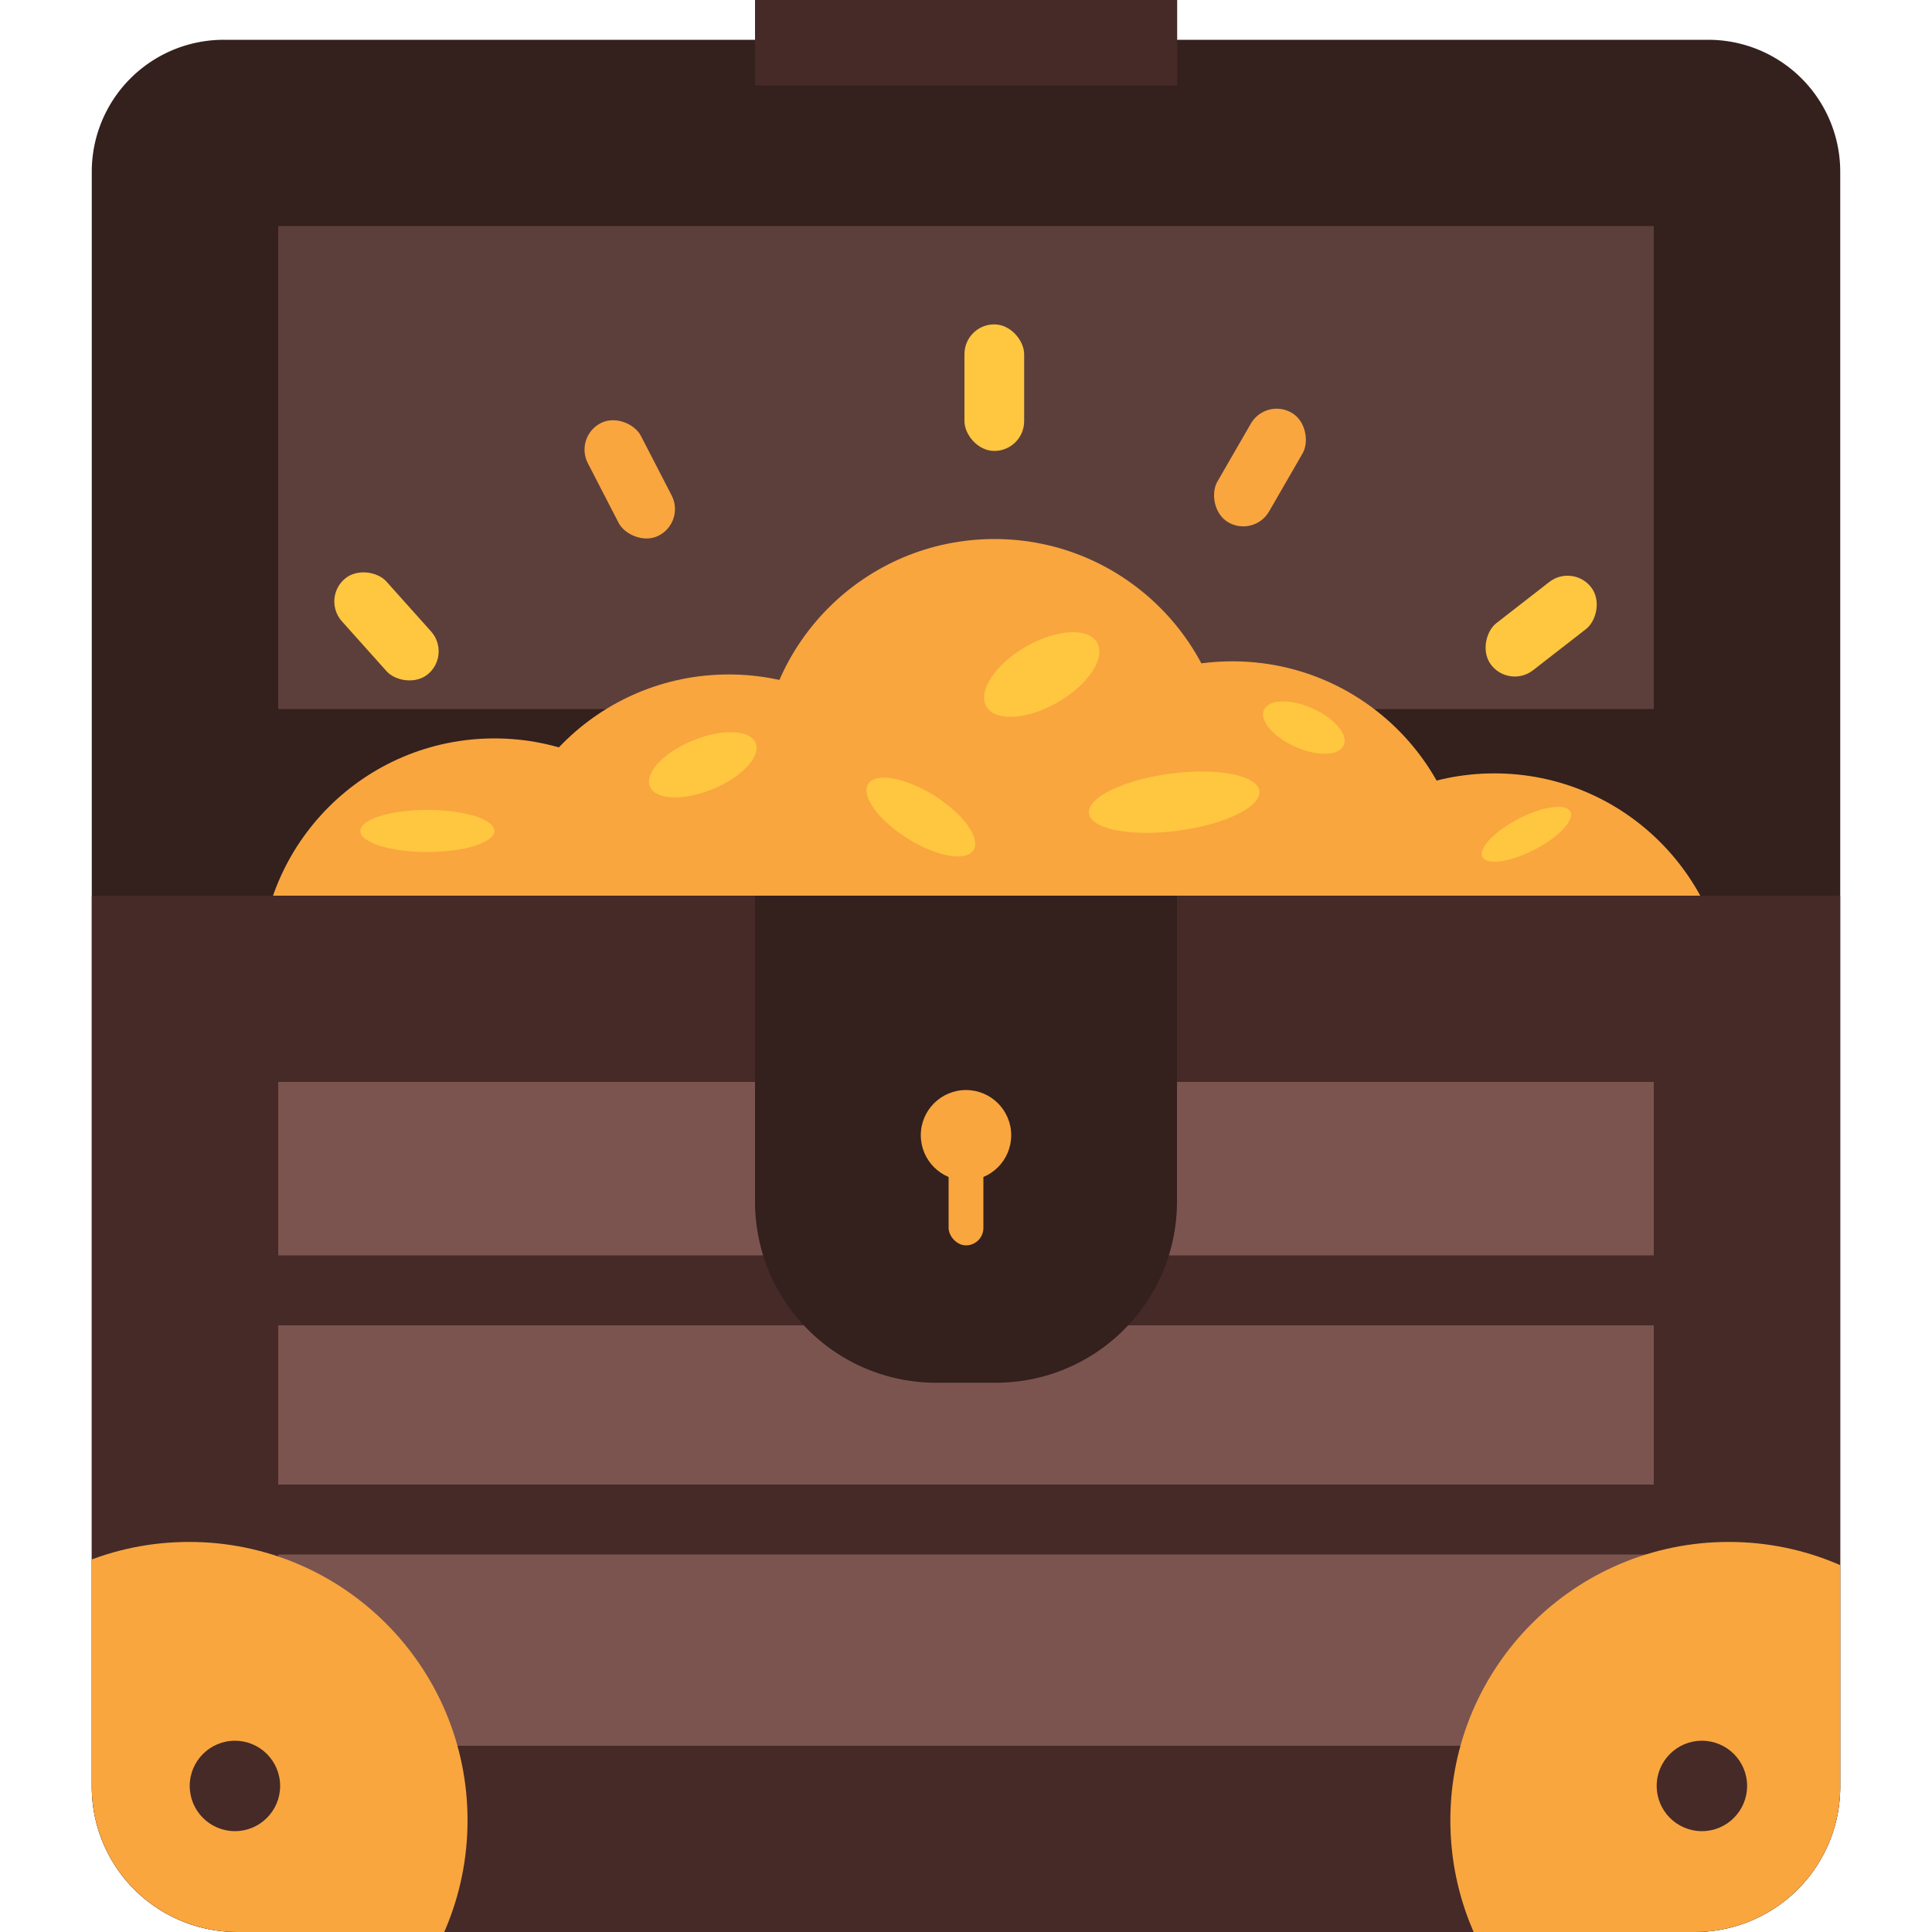 <svg id="Layer_1" data-name="Layer 1" xmlns="http://www.w3.org/2000/svg" xmlns:xlink="http://www.w3.org/1999/xlink" viewBox="0 0 100 100"><defs><style>.cls-1{fill:none;}.cls-2{fill:#5c3f3b;}.cls-3{fill:#34201d;}.cls-4{fill:#f9a63f;}.cls-5{fill:#714c48;}.cls-6{fill:#7b544f;}.cls-7{fill:#452a27;}.cls-8{fill:#ffc640;}.cls-9{clip-path:url(#clip-path);}</style><clipPath id="clip-path"><path class="cls-1" d="M4.75,46.36h90.5a0,0,0,0,1,0,0V92.48A7.52,7.52,0,0,1,87.73,100H12.27a7.52,7.52,0,0,1-7.52-7.52V46.36a0,0,0,0,1,0,0Z"/></clipPath></defs><title>treasure</title><path class="cls-2" d="M9.57,41.54V8.89a2,2,0,0,1,2-2H88.41a2,2,0,0,1,2,2V41.54Z"/><path class="cls-3" d="M85.6,11.7v25H14.4v-25H85.6m2.81-9.64H11.59A6.83,6.83,0,0,0,4.75,8.89V46.36h90.5V8.89a6.83,6.83,0,0,0-6.84-6.83Z"/><circle class="cls-4" cx="51.47" cy="40.03" r="12.13"/><circle class="cls-4" cx="63.79" cy="46.36" r="12.13"/><circle class="cls-4" cx="77.35" cy="52.16" r="12.13"/><circle class="cls-4" cx="37.72" cy="47.04" r="12.13"/><circle class="cls-4" cx="25.59" cy="50.35" r="12.13"/><path class="cls-5" d="M4.75,46.36h90.5a0,0,0,0,1,0,0V92.48A7.52,7.52,0,0,1,87.73,100H12.27a7.52,7.52,0,0,1-7.52-7.52V46.36a0,0,0,0,1,0,0Z"/><path class="cls-6" d="M12.27,95.18a2.7,2.7,0,0,1-2.7-2.7V51.18H90.43v41.3a2.7,2.7,0,0,1-2.7,2.7Z"/><path class="cls-7" d="M85.6,56V90.36H14.4V56H85.6m9.65-9.64H4.75V92.48A7.52,7.52,0,0,0,12.27,100H87.73a7.52,7.52,0,0,0,7.52-7.52V46.36Z"/><ellipse class="cls-8" cx="22.12" cy="43.01" rx="3.47" ry="1.09"/><ellipse class="cls-8" cx="36.38" cy="39.58" rx="2.96" ry="1.36" transform="translate(-12.33 16.83) rotate(-22.37)"/><ellipse class="cls-8" cx="60.77" cy="41.52" rx="4.45" ry="1.49" transform="translate(-4.9 8.3) rotate(-7.51)"/><ellipse class="cls-8" cx="53.92" cy="34.91" rx="3.31" ry="1.66" transform="translate(-10.23 31.64) rotate(-30)"/><ellipse class="cls-8" cx="79.01" cy="43.19" rx="2.56" ry="0.9" transform="translate(-11.01 41.04) rotate(-27.3)"/><ellipse class="cls-8" cx="67.48" cy="37.66" rx="1.09" ry="2.26" transform="translate(5.66 84.02) rotate(-66.03)"/><ellipse class="cls-8" cx="47.66" cy="42.29" rx="1.31" ry="3.22" transform="translate(-13.49 60.18) rotate(-57.89)"/><rect class="cls-8" x="49.92" y="16.79" width="3.09" height="6.55" rx="1.54" ry="1.54"/><rect class="cls-4" x="63.67" y="20.93" width="3.09" height="6.55" rx="1.54" ry="1.54" transform="translate(20.84 -29.37) rotate(30)"/><rect class="cls-4" x="31.05" y="21.54" width="3.09" height="6.55" rx="1.54" ry="1.54" transform="translate(-7.75 17.71) rotate(-27.3)"/><rect class="cls-8" x="78.21" y="29.14" width="3.09" height="6.55" rx="1.54" ry="1.54" transform="translate(56.4 -50.45) rotate(52.13)"/><rect class="cls-8" x="18.46" y="29.14" width="3.09" height="6.55" rx="1.54" ry="1.54" transform="translate(-16.52 21.61) rotate(-41.83)"/><rect class="cls-7" x="12.16" y="64.98" width="75.31" height="3.62"/><rect class="cls-7" x="12.34" y="76.84" width="75.31" height="3.62"/><g class="cls-9"><circle class="cls-4" cx="89.48" cy="94.22" r="14.41"/><circle class="cls-4" cx="9.79" cy="94.22" r="14.41"/></g><path class="cls-3" d="M51.55,71.57h-3.1a9.37,9.37,0,0,1-9.37-9.37V46.36H60.92V62.2A9.37,9.37,0,0,1,51.55,71.57Z"/><rect class="cls-7" x="39.08" width="21.85" height="4.43"/><circle class="cls-4" cx="50" cy="58.76" r="2.34"/><circle class="cls-7" cx="88.09" cy="92.44" r="2.34"/><circle class="cls-7" cx="12.16" cy="92.44" r="2.34"/><rect class="cls-4" x="49.1" y="58.97" width="1.8" height="5.49" rx="0.9" ry="0.9"/></svg>